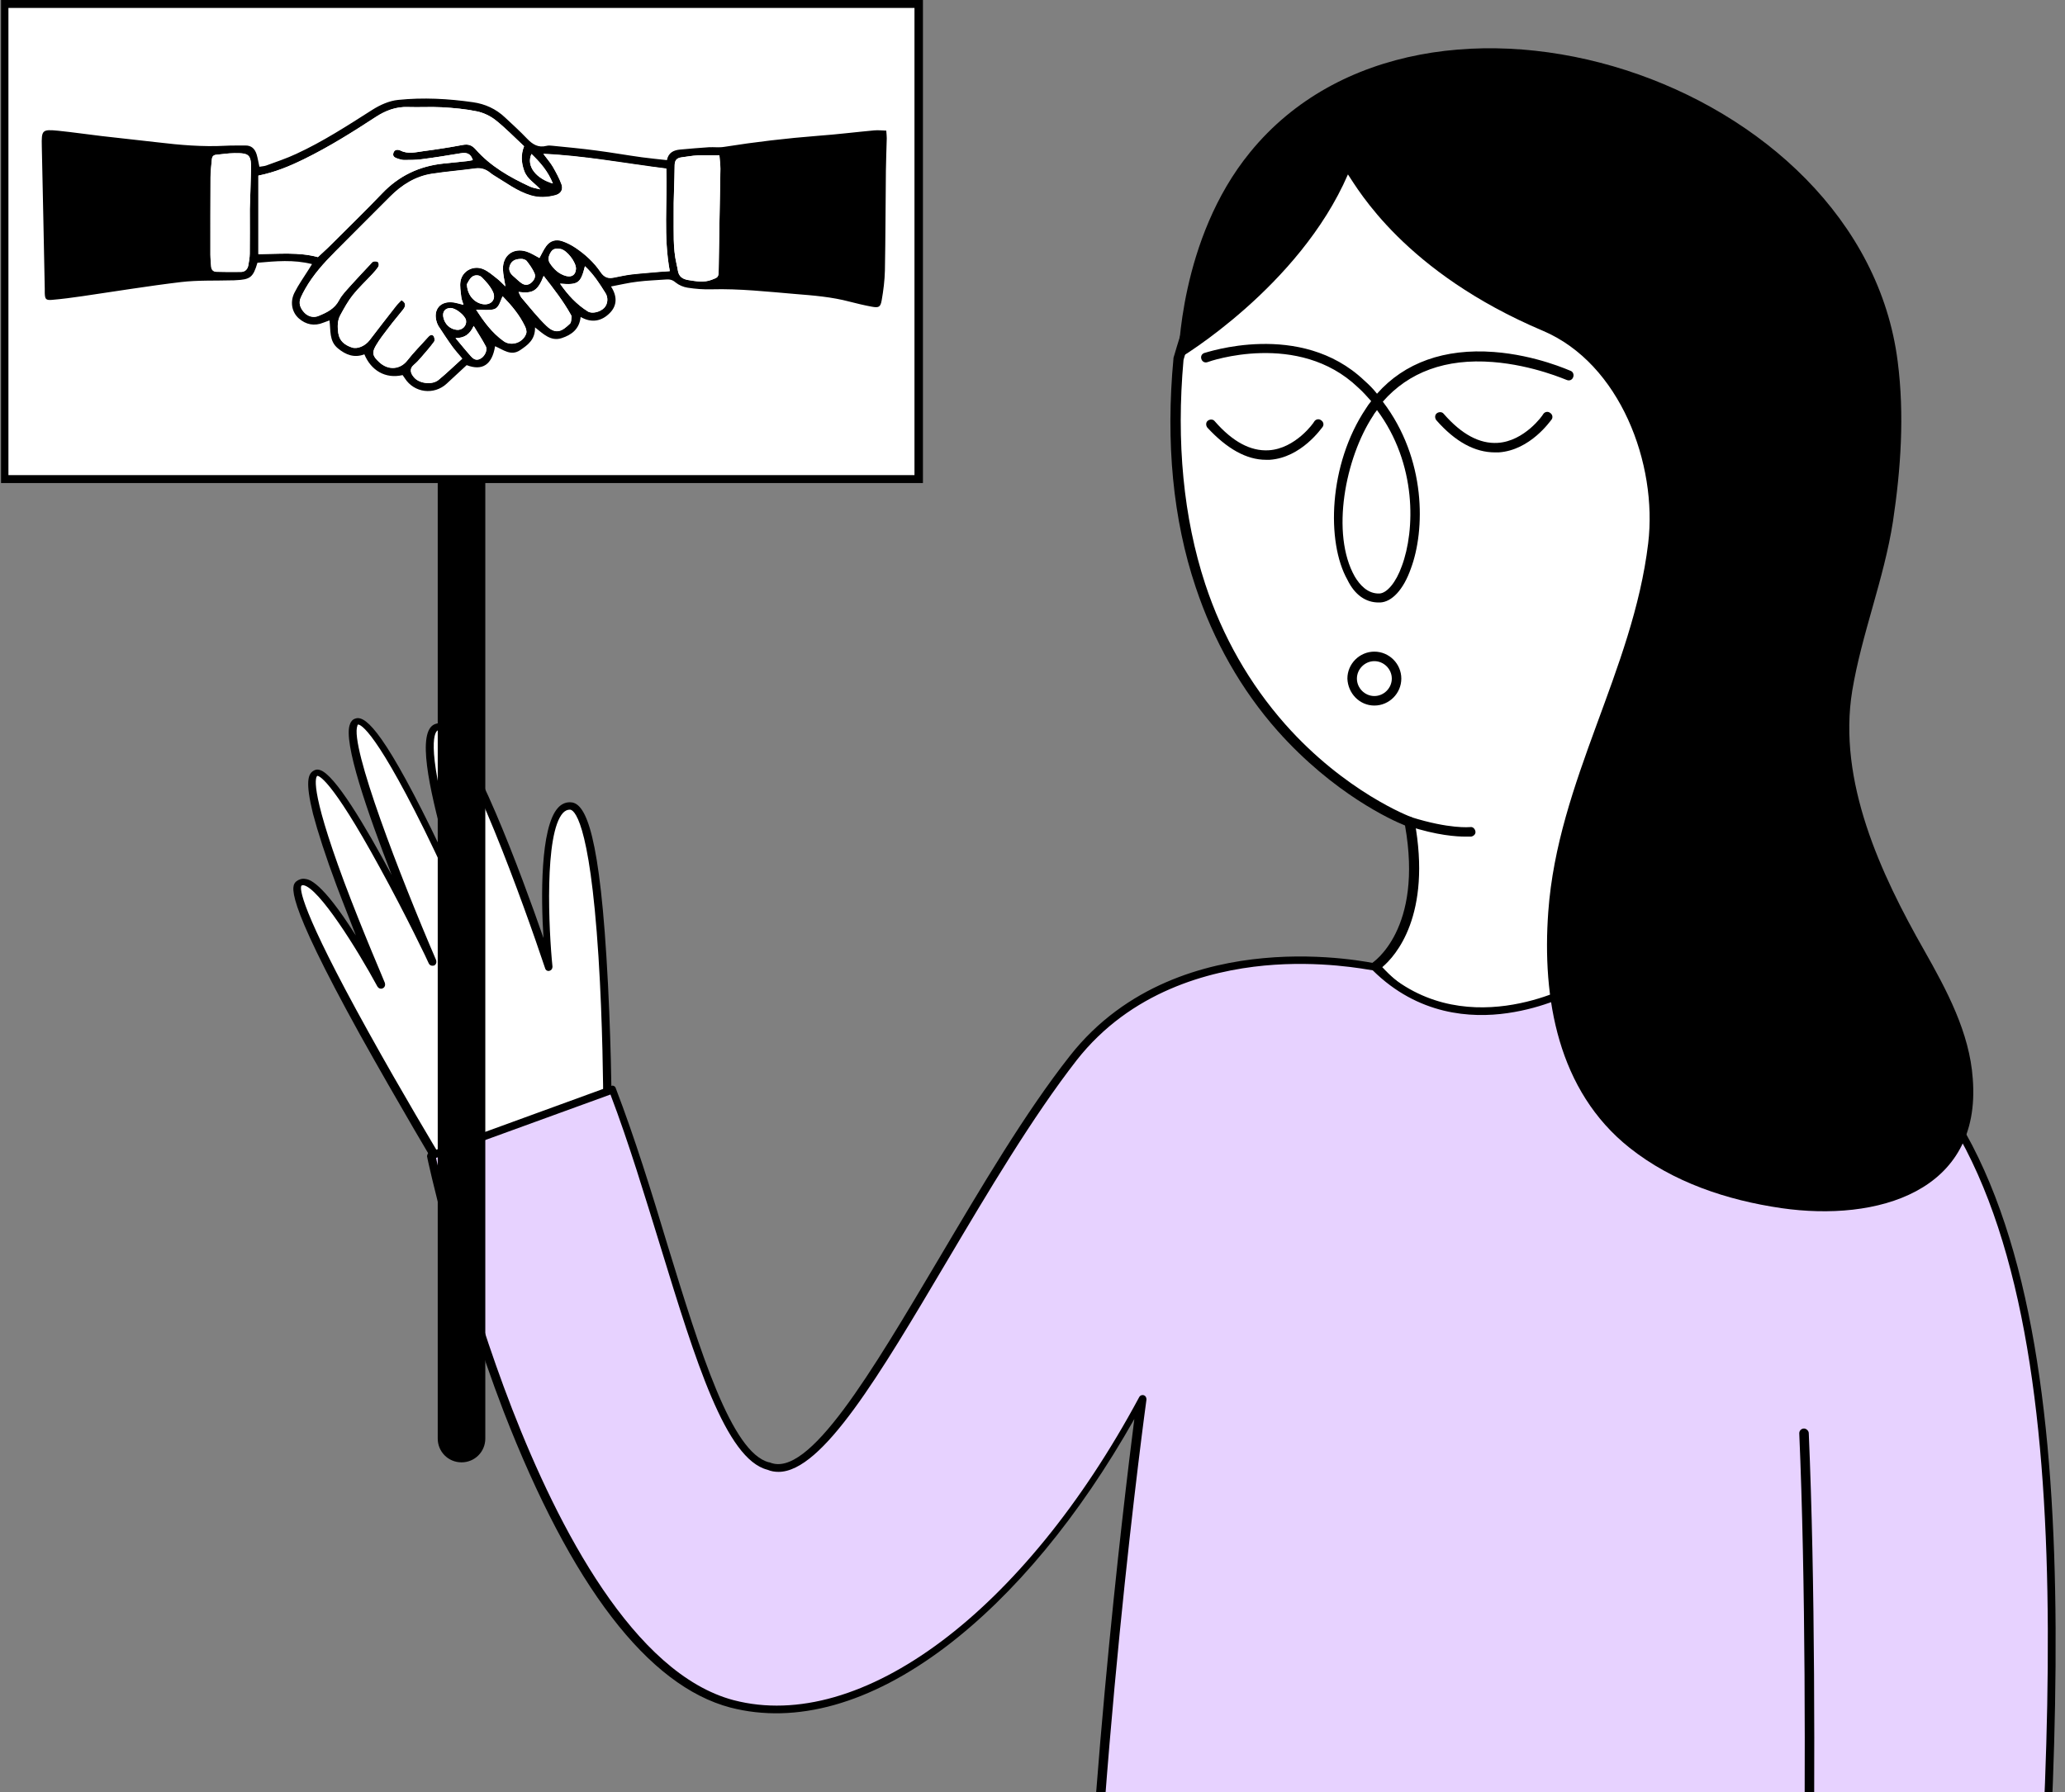 <svg width="220" height="191" viewBox="0 0 220 191" fill="none" xmlns="http://www.w3.org/2000/svg">
<rect x="0" y="0" width="220" height="191" fill="#808080" stroke="none"/>
<path d="M64.723 117.985C64.723 117.985 64.61 85.828 60.724 85.828C56.838 85.828 58.528 103.061 58.528 103.061C58.528 103.061 49.63 76.31 46.532 77.493C43.435 78.619 51.206 100.583 51.206 100.583C51.206 100.583 40.562 75.86 37.972 76.873C35.381 77.887 46.025 102.554 46.025 102.554C46.025 102.554 35.663 81.041 33.523 82.392C31.383 83.8 40.619 104.92 40.619 104.92C40.619 104.92 33.804 92.248 31.833 94.05C29.862 95.852 47.151 124.406 47.151 124.406L64.723 117.985Z" fill="white"/>
<path d="M47.146 124.856C47.203 124.856 47.259 124.856 47.315 124.856L64.886 118.436C65.055 118.379 65.168 118.21 65.168 118.041C65.168 117.985 65.112 109.875 64.605 101.935C63.704 87.348 62.071 85.49 60.719 85.49C60.212 85.49 59.761 85.715 59.424 86.109C57.565 88.193 57.621 95.627 57.903 99.963C55.594 93.318 50.187 78.619 47.259 77.211C46.921 77.042 46.639 77.042 46.358 77.155C44.331 77.887 45.795 84.195 47.259 89.657C47.597 90.896 47.991 92.192 48.329 93.374C47.597 91.741 46.752 89.995 45.907 88.249C40.501 77.267 38.755 76.197 37.798 76.592C37.629 76.648 37.403 76.817 37.291 77.155C36.502 79.013 39.206 86.729 41.74 93.262C38.924 88.024 35.657 82.505 34.081 82.054C33.743 81.942 33.517 82.055 33.348 82.167C32.842 82.505 32.504 83.293 33.348 86.729C33.855 88.644 34.7 91.29 35.883 94.444C36.559 96.246 37.291 98.049 37.91 99.682C37.854 99.626 37.854 99.569 37.798 99.513C34.25 93.938 32.954 93.712 32.504 93.656C32.166 93.6 31.828 93.712 31.546 93.938C31.096 94.388 30.082 95.289 38.361 110.27C42.416 117.535 46.696 124.743 46.752 124.8C46.865 124.743 46.977 124.856 47.146 124.856ZM64.267 117.704L47.315 123.899C46.471 122.491 42.754 116.296 39.262 109.988C31.884 96.697 31.941 94.67 32.109 94.388C32.166 94.332 32.222 94.332 32.335 94.332C33.968 94.613 38.023 101.09 40.219 105.145C40.332 105.314 40.557 105.426 40.782 105.314C41.008 105.201 41.064 104.976 41.008 104.751C41.008 104.694 38.699 99.4 36.671 93.994C32.842 83.688 33.686 82.787 33.799 82.674C33.912 82.674 35.151 82.73 40.444 92.417C43.204 97.429 45.682 102.61 45.682 102.667C45.795 102.892 46.02 102.948 46.245 102.892C46.471 102.779 46.527 102.554 46.471 102.329C42.641 93.431 37.234 79.464 38.079 77.324C38.079 77.267 38.135 77.211 38.135 77.211C38.192 77.211 39.487 76.873 45.231 88.475C48.16 94.444 50.863 100.639 50.863 100.696C50.976 100.921 51.201 100.977 51.37 100.921C51.595 100.865 51.708 100.583 51.596 100.414C51.596 100.358 49.624 94.895 48.104 89.319C45.231 78.957 46.414 77.943 46.639 77.831C46.696 77.831 46.808 77.831 46.865 77.887C49.624 79.182 55.876 96.584 58.072 103.174C58.128 103.399 58.353 103.511 58.522 103.455C58.748 103.399 58.86 103.23 58.86 103.005C58.466 99.175 57.959 88.813 59.987 86.616C60.212 86.391 60.437 86.278 60.719 86.278C61.057 86.278 62.803 87.01 63.76 101.935C64.211 109.031 64.267 116.183 64.267 117.704Z" fill="black"/>
<path d="M167.822 105.202C167.822 105.202 155.77 113.368 146.478 103.005C146.478 103.005 152.391 99.345 150.138 87.574C150.138 87.574 121.923 77.268 125.527 38.296C125.527 38.296 132.116 12.559 144.957 11.827C157.854 11.095 186.519 30.243 186.519 48.997C186.576 67.694 167.822 105.202 167.822 105.202Z" fill="white"/>
<path d="M157.741 108.75C158.811 108.75 159.824 108.637 160.725 108.468C164.949 107.736 167.99 105.708 168.103 105.596C168.159 105.539 168.216 105.483 168.272 105.427C168.441 105.033 187.082 67.581 187.082 48.94C187.082 41.619 182.746 33.509 174.805 26.019C165.456 17.177 152.616 10.813 144.956 11.264C139.437 11.601 134.369 16.219 129.976 25.061C126.766 31.538 125.076 38.071 125.02 38.127V38.183C124.175 47.138 124.964 55.36 127.385 62.569C129.3 68.313 132.229 73.495 136.114 77.887C142.084 84.589 148.279 87.405 149.687 87.968C151.658 99.063 146.252 102.555 146.195 102.611C146.083 102.667 145.97 102.836 145.97 102.949C145.97 103.118 145.97 103.23 146.083 103.343C149.912 107.567 154.136 108.75 157.741 108.75ZM167.427 104.864C166.864 105.201 164.104 106.891 160.5 107.511C155.319 108.412 150.87 106.947 147.265 103.061C148.673 101.879 152.559 97.542 150.701 87.461C150.645 87.293 150.532 87.124 150.363 87.067C150.307 87.067 143.323 84.42 136.903 77.155C133.13 72.875 130.257 67.863 128.399 62.231C126.09 55.191 125.301 47.138 126.09 38.352C126.259 37.789 127.892 31.651 130.933 25.512C133.862 19.655 138.649 12.671 145.069 12.277C152.447 11.883 164.949 18.078 174.129 26.751C181.844 34.016 186.068 41.9 186.068 48.94C186.068 66.793 168.61 102.442 167.427 104.864Z" fill="black"/>
<path d="M146.416 74.677C145.11 74.677 144.051 73.618 144.051 72.312C144.051 71.006 145.11 69.947 146.416 69.947C147.722 69.947 148.781 71.006 148.781 72.312C148.781 73.618 147.722 74.677 146.416 74.677Z" fill="white"/>
<path d="M146.421 75.185C147.998 75.185 149.293 73.889 149.293 72.312C149.293 70.736 147.998 69.44 146.421 69.44C144.844 69.44 143.548 70.736 143.548 72.312C143.605 73.889 144.844 75.185 146.421 75.185ZM146.421 70.454C147.434 70.454 148.279 71.299 148.279 72.312C148.279 73.326 147.434 74.171 146.421 74.171C145.407 74.171 144.562 73.326 144.562 72.312C144.562 71.299 145.407 70.454 146.421 70.454Z" fill="black"/>
<path d="M159.27 48.208C159.382 48.208 159.495 48.208 159.664 48.208C163.043 47.983 165.183 44.829 165.296 44.716C165.465 44.491 165.408 44.153 165.127 43.984C164.901 43.815 164.563 43.872 164.394 44.153C164.394 44.209 162.423 47.025 159.551 47.194C157.636 47.307 155.722 46.293 153.807 44.097C153.638 43.872 153.3 43.871 153.075 44.041C152.849 44.209 152.849 44.547 153.018 44.773C155.046 47.082 157.13 48.208 159.27 48.208Z" fill="black"/>
<path d="M134.875 48.997C134.988 48.997 135.1 48.997 135.269 48.997C138.648 48.772 140.788 45.618 140.901 45.505C141.07 45.28 141.014 44.942 140.732 44.773C140.507 44.604 140.169 44.66 140 44.942C140 44.998 138.029 47.814 135.157 47.983C133.242 48.096 131.327 47.082 129.412 44.886C129.243 44.66 128.905 44.66 128.68 44.829C128.455 44.998 128.455 45.336 128.624 45.562C130.708 47.814 132.791 48.997 134.875 48.997Z" fill="black"/>
<path d="M146.871 64.202C146.928 64.202 146.984 64.202 147.04 64.202C148.279 64.146 149.518 62.85 150.307 60.598C151.827 56.543 151.996 48.94 147.322 42.801C150.082 39.648 154.024 38.183 159.036 38.578C163.373 38.916 166.864 40.492 166.921 40.492C167.202 40.605 167.484 40.492 167.596 40.211C167.709 39.929 167.596 39.648 167.371 39.535C167.202 39.479 163.654 37.846 159.149 37.508C153.911 37.113 149.631 38.634 146.703 41.957C146.308 41.45 145.858 40.999 145.351 40.549C138.536 34.072 128.399 37.62 128.287 37.62C128.005 37.733 127.892 38.014 128.005 38.296C128.118 38.578 128.399 38.69 128.681 38.578C128.793 38.521 138.311 35.199 144.675 41.281C145.182 41.731 145.632 42.238 146.083 42.745C145.858 43.027 145.689 43.252 145.52 43.534C141.521 49.503 141.296 57.782 143.549 61.781C144.337 63.414 145.52 64.202 146.871 64.202ZM146.703 43.703C150.983 49.447 150.757 56.543 149.349 60.316C148.73 62.062 147.773 63.188 146.984 63.245C145.689 63.301 144.844 62.287 144.337 61.443C141.747 56.881 143.323 48.771 146.308 44.266C146.421 44.04 146.59 43.871 146.703 43.703Z" fill="black"/>
<path d="M146.479 103.005C146.479 103.005 125.698 98.274 114.378 112.692C101.594 128.968 89.035 159.21 81.882 156.169C75.631 154.649 71.576 132.572 65.269 116.071L45.952 123.111C45.952 123.111 57.046 176.049 77.997 181.568C92.076 185.229 109.478 171.769 121.643 149.073C121.643 149.073 116.068 189.171 115.504 227.13L192.04 227.693L191.59 260.639C191.59 260.639 214.342 261.089 214.398 260.413C215.13 199.477 238.108 90.841 167.767 105.258C167.823 105.202 155.659 112.129 146.479 103.005Z" fill="#E7D2FF"/>
<path d="M205.494 261.146C214.279 261.146 214.561 260.864 214.73 260.695C214.843 260.582 214.842 260.47 214.842 260.357C214.955 249.263 215.856 236.647 216.757 223.3C219.798 179.485 223.177 129.869 201.833 111.171C193.667 104.019 182.178 101.879 167.705 104.864C167.648 104.864 167.648 104.864 167.592 104.92C167.479 104.977 155.596 111.566 146.754 102.78C146.698 102.724 146.642 102.668 146.529 102.668C146.473 102.668 141.179 101.485 134.59 102.104C128.451 102.668 119.947 104.92 113.977 112.523C109.19 118.605 104.516 126.546 100.011 134.149C92.858 146.201 86.156 157.634 81.989 155.831H81.933C77.934 154.818 74.611 144.061 71.12 132.685C69.43 127.053 67.628 121.252 65.6 115.958C65.544 115.733 65.263 115.621 65.094 115.733L45.777 122.773C45.608 122.829 45.495 123.055 45.495 123.223C45.495 123.336 48.367 136.627 53.661 150.425C60.87 169.01 69.036 179.654 77.821 181.963C84.805 183.765 92.689 181.569 100.686 175.543C108.064 169.967 114.991 161.576 120.848 151.213C119.722 160.112 115.498 194.578 114.991 227.13C114.991 227.242 115.047 227.355 115.104 227.411C115.16 227.468 115.273 227.524 115.385 227.524L191.471 228.087L191.02 260.582C191.02 260.808 191.189 260.977 191.414 260.977C191.471 260.977 196.99 261.089 202.565 261.089C203.748 261.146 204.649 261.146 205.494 261.146ZM214.054 260.076C212.196 260.414 199.975 260.301 192.09 260.188L192.484 227.693C192.484 227.58 192.428 227.468 192.372 227.411C192.315 227.355 192.203 227.299 192.09 227.299L116.005 226.735C116.624 189.34 122.087 149.524 122.143 149.13C122.143 148.904 122.031 148.735 121.862 148.679C121.693 148.623 121.468 148.679 121.355 148.904C109.078 171.769 91.732 184.722 78.159 181.174C67.515 178.359 59.462 162.759 54.562 150.143C49.719 137.641 46.959 125.589 46.452 123.392L65.037 116.634C67.008 121.815 68.698 127.447 70.387 132.91C74.104 145.018 77.314 155.494 81.764 156.62C82.158 156.789 82.552 156.845 82.946 156.845C87.621 156.845 93.759 146.426 100.799 134.543C105.304 126.94 109.979 119.056 114.709 112.974C120.454 105.652 128.789 103.456 134.702 102.893C140.672 102.33 145.459 103.287 146.247 103.4C151.091 108.187 156.723 108.524 160.608 107.961C164.551 107.398 167.479 105.878 167.93 105.596C175.251 104.132 181.784 103.906 187.416 105.033C192.71 106.103 197.384 108.356 201.27 111.735C222.333 130.151 218.954 179.598 215.912 223.188C215.068 236.479 214.167 249.037 214.054 260.076Z" fill="black"/>
<path d="M143.606 18.585C144.676 20.162 149.631 29.003 164.387 35.255C172.609 38.746 176.608 49.447 175.594 57.895C173.961 71.523 165.964 83.181 164.95 97.148C164.274 106.384 165.964 116.24 173.623 122.322C178.241 125.983 183.985 127.897 189.786 128.742C199.923 130.206 211.131 127.053 210.173 114.944C209.835 110.045 207.414 105.539 204.992 101.259C200.374 93.149 195.756 83.237 197.333 73.607C198.346 67.525 200.712 61.724 201.669 55.585C202.514 49.954 202.908 44.209 202.176 38.521C198.346 8.279 151.772 -6.589 133.187 16.219C125.584 25.512 125.584 38.24 125.527 38.24C125.584 38.24 138.424 30.58 143.606 18.585Z" fill="black"/>
<path d="M156.117 89.151C156.511 89.151 156.68 89.151 156.736 89.151C157.018 89.094 157.243 88.869 157.187 88.587C157.13 88.306 156.905 88.081 156.623 88.137C156.567 88.137 154.427 88.362 150.316 87.067C150.034 87.01 149.753 87.123 149.696 87.405C149.64 87.686 149.753 87.968 150.034 88.024C153.132 89.038 155.215 89.151 156.117 89.151Z" fill="black"/>
<path d="M49.169 155.831C50.577 155.831 51.703 154.705 51.703 153.297V48.152C51.703 46.744 50.577 45.617 49.169 45.617C47.761 45.617 46.635 46.744 46.635 48.152V153.297C46.635 154.705 47.761 155.831 49.169 155.831Z" fill="black"/>
<path d="M0.505 0.394H97.879V51.024H0.505V0.394Z" fill="white"/>
<path d="M0.11 51.474H98.328V0H0.11V51.474ZM97.427 50.63H0.898V0.845H97.427V50.63Z" fill="black"/>
<path d="M192.139 233.493C192.421 233.493 192.646 233.268 192.646 232.986C192.646 232.479 194.054 184.159 192.703 152.733C192.703 152.452 192.421 152.227 192.196 152.227C191.914 152.227 191.689 152.452 191.689 152.733C193.04 184.102 191.633 232.423 191.633 232.874C191.633 233.211 191.858 233.437 192.139 233.493Z" fill="black"/>
<path d="M27.427 28C29.378 27.83 31.277 27.646 33.242 28.144C33.085 28.393 32.967 28.576 32.849 28.773C32.351 29.572 31.801 30.331 31.382 31.17C30.884 32.139 31.068 33.252 31.84 33.933C32.587 34.588 33.491 34.785 34.46 34.379C34.656 34.3 34.853 34.234 35.102 34.143C35.246 35.217 35.049 36.33 35.992 37.116C36.844 37.823 37.747 38.164 38.821 37.758C39.516 39.447 41.035 40.403 42.895 39.971C42.973 40.076 43.052 40.194 43.13 40.312C44.126 41.87 46.248 42.132 47.597 40.875C48.304 40.22 49.011 39.565 49.718 38.91C51.382 39.552 52.43 38.871 52.744 36.893C53.608 37.26 54.434 37.98 55.416 37.312C56.228 36.762 57.027 36.199 57.001 34.889C57.891 35.584 58.677 36.409 59.843 36.029C60.891 35.688 61.729 35.073 61.86 33.776C63.039 34.457 64.113 34.221 64.964 33.357C65.75 32.571 65.776 31.576 65.095 30.528C66.077 30.345 66.981 30.122 67.911 30.017C68.933 29.886 69.967 29.86 70.989 29.781C71.356 29.755 71.657 29.821 71.971 30.096C72.325 30.384 72.809 30.593 73.268 30.659C74.106 30.79 74.957 30.855 75.809 30.829C78.782 30.75 81.742 31.078 84.702 31.327C86.667 31.484 88.631 31.641 90.543 32.152C91.303 32.348 92.076 32.532 92.849 32.676C93.621 32.82 93.805 32.741 93.936 31.982C94.119 30.947 94.25 29.886 94.276 28.825C94.342 25.276 94.342 21.739 94.381 18.19C94.394 17.037 94.447 15.885 94.473 14.732C94.473 14.496 94.447 14.261 94.42 13.92C93.962 13.907 93.556 13.855 93.137 13.894C91.146 14.077 89.155 14.326 87.164 14.47C83.811 14.732 80.471 15.125 77.158 15.649C76.621 15.741 76.071 15.662 75.534 15.688C74.512 15.754 73.49 15.845 72.456 15.937C71.775 16.003 71.212 16.252 71.054 17.064C70.124 16.959 69.26 16.88 68.396 16.762C66.772 16.54 65.16 16.252 63.536 16.042C61.978 15.832 60.406 15.688 58.847 15.531C58.638 15.505 58.415 15.492 58.219 15.544C57.341 15.767 56.739 15.387 56.149 14.772C55.403 13.986 54.591 13.252 53.792 12.506C52.836 11.602 51.683 11.078 50.4 10.895C47.754 10.515 45.082 10.371 42.423 10.646C41.467 10.738 40.485 11.183 39.66 11.707C37.027 13.383 34.408 15.086 31.565 16.396C30.531 16.88 29.43 17.247 28.357 17.64C28.147 17.718 27.898 17.718 27.636 17.771C27.531 17.299 27.466 16.88 27.348 16.474C27.165 15.872 26.798 15.479 26.104 15.505C25.41 15.518 24.715 15.492 24.021 15.531C21.585 15.662 19.175 15.453 16.765 15.165C14.774 14.929 12.797 14.732 10.806 14.496C9.273 14.313 7.741 14.091 6.209 13.933C4.48 13.763 4.414 13.855 4.454 15.597C4.572 20.652 4.663 25.721 4.768 30.777C4.768 30.934 4.768 31.078 4.768 31.235C4.794 31.877 4.886 32.008 5.528 31.955C6.615 31.864 7.689 31.72 8.776 31.562C12.286 31.052 15.783 30.475 19.293 30.056C21.087 29.847 22.921 29.925 24.729 29.873C24.846 29.873 24.977 29.873 25.095 29.86C26.667 29.794 26.968 29.559 27.427 28ZM71.356 28.891C70.897 28.93 70.57 28.956 70.229 28.982C69.234 29.074 68.238 29.14 67.243 29.257C66.614 29.336 65.986 29.48 65.37 29.598C64.781 29.716 64.362 29.559 63.995 29.022C63.274 27.961 62.331 27.096 61.27 26.389C60.851 26.114 60.38 25.865 59.895 25.708C59.227 25.485 58.612 25.656 58.193 26.232C57.891 26.638 57.695 27.109 57.472 27.502C57.027 27.267 56.582 26.978 56.11 26.821C54.682 26.363 53.543 27.227 53.582 28.707C53.595 29.284 53.753 29.86 53.844 30.528C53.504 30.2 53.242 29.912 52.927 29.677C52.482 29.323 52.037 28.93 51.526 28.707C50.478 28.236 49.273 28.838 49.064 29.965C48.959 30.502 49.077 31.091 49.142 31.654C49.168 31.916 49.286 32.152 49.378 32.492C48.972 32.401 48.671 32.296 48.356 32.244C46.903 32.021 46.077 33.016 46.549 34.405C46.601 34.549 46.654 34.693 46.745 34.811C47.217 35.518 47.675 36.225 48.16 36.906C48.474 37.339 48.841 37.745 49.247 38.229C48.37 39.015 47.571 39.801 46.706 40.508C46.051 41.032 44.755 40.888 44.178 40.299C43.746 39.853 43.563 39.329 44.1 38.884C44.401 38.635 44.663 38.334 44.925 38.033C45.383 37.509 45.842 36.985 46.248 36.422C46.339 36.291 46.3 35.924 46.169 35.793C45.96 35.584 45.737 35.78 45.567 35.976C44.846 36.788 44.06 37.561 43.392 38.426C42.685 39.342 41.415 39.565 40.38 38.583C39.725 37.967 39.581 37.64 40.039 36.854C40.446 36.147 40.956 35.505 41.454 34.863C41.925 34.234 42.449 33.645 42.934 33.016C43.196 32.689 43.34 32.335 42.777 31.995C42.554 32.23 42.332 32.427 42.161 32.663C41.231 33.855 40.301 35.047 39.385 36.251C38.926 36.854 38.101 37.247 37.486 37.037C36.739 36.788 36.15 36.356 36.032 35.466C35.953 34.824 35.94 34.182 36.254 33.606C36.66 32.872 37.066 32.113 37.59 31.458C38.206 30.672 38.952 29.991 39.633 29.257C39.882 28.995 40.131 28.72 40.315 28.419C40.38 28.301 40.367 28.039 40.275 27.948C40.184 27.856 39.948 27.843 39.791 27.882C39.66 27.921 39.555 28.066 39.463 28.17C38.782 28.904 38.088 29.624 37.42 30.371C36.962 30.895 36.438 31.392 36.123 32.008C35.639 32.925 34.814 33.318 33.949 33.671C33.399 33.907 32.823 33.737 32.443 33.344C32.024 32.912 31.749 32.335 32.063 31.68C32.207 31.379 32.351 31.078 32.522 30.79C33.36 29.297 34.499 28.039 35.704 26.834C37.643 24.87 39.594 22.931 41.546 20.98C42.79 19.722 44.244 18.806 46.012 18.53C47.531 18.295 49.077 18.177 50.609 17.967C51.225 17.889 51.736 18.033 52.207 18.413C52.351 18.53 52.495 18.622 52.652 18.727C53.923 19.5 55.102 20.404 56.555 20.836C57.433 21.098 58.297 21.045 59.149 20.823C59.751 20.665 60.026 20.22 59.817 19.644C59.581 19.002 59.24 18.373 58.9 17.784C58.651 17.352 58.31 16.972 57.891 16.409C62.397 16.618 66.667 17.456 70.989 17.98C71.107 21.608 70.674 25.21 71.356 28.891ZM57.564 20.181C57.197 20.089 56.804 20.037 56.451 19.88C54.29 18.884 52.246 17.718 50.662 15.911C50.269 15.479 49.902 15.335 49.312 15.44C47.911 15.701 46.51 15.924 45.095 16.108C44.296 16.212 43.484 16.448 42.685 16.055C42.397 15.911 42.043 15.898 41.912 16.265C41.755 16.71 42.135 16.828 42.449 16.933C42.646 16.998 42.869 17.05 43.065 17.05C43.667 17.05 44.283 17.05 44.873 16.972C46.287 16.789 47.688 16.566 49.09 16.33C49.718 16.225 50.151 16.369 50.36 17.064C50.151 17.103 49.954 17.155 49.758 17.168C48.92 17.26 48.068 17.339 47.23 17.43C44.663 17.692 42.489 18.727 40.681 20.626C38.913 22.486 37.053 24.28 35.233 26.101C34.8 26.52 34.355 26.926 33.858 27.398C31.84 26.847 29.679 27.057 27.518 27.083C27.518 24.254 27.518 21.491 27.518 18.714C29.3 18.36 30.845 17.718 32.377 16.959C35.049 15.649 37.551 14.077 40.039 12.453C41.061 11.785 42.188 11.353 43.458 11.405C44.663 11.445 45.881 11.366 47.086 11.432C48.317 11.51 49.575 11.615 50.779 11.864C51.5 12.008 52.233 12.362 52.81 12.82C53.87 13.658 54.813 14.654 55.822 15.584C55.455 16.5 55.534 17.352 55.835 18.203C56.163 19.094 56.961 19.5 57.564 20.181ZM76.647 16.553C76.686 17.09 76.752 17.535 76.752 17.98C76.726 19.945 76.686 21.91 76.647 23.874C76.621 25.512 76.608 27.149 76.568 28.773C76.555 29.546 76.516 29.546 75.822 29.808C74.984 30.122 74.159 29.965 73.32 29.834C72.705 29.729 72.325 29.454 72.22 28.812C72.181 28.576 72.128 28.34 72.076 28.105C71.683 26.402 71.788 24.673 71.775 22.957C71.749 21.176 71.866 19.395 71.879 17.601C71.879 17.064 72.115 16.828 72.613 16.762C73.189 16.697 73.752 16.579 74.329 16.553C75.075 16.527 75.822 16.553 76.647 16.553ZM26.615 22.276C26.615 24.071 26.628 25.564 26.602 27.044C26.602 27.463 26.523 27.882 26.444 28.301C26.366 28.694 26.117 28.969 25.698 28.982C24.82 28.995 23.943 28.995 23.078 28.969C22.725 28.969 22.515 28.76 22.489 28.406C22.463 27.987 22.41 27.568 22.41 27.136C22.41 24.385 22.397 21.635 22.423 18.871C22.423 18.242 22.515 17.601 22.567 16.972C22.594 16.697 22.725 16.527 23.013 16.5C23.641 16.448 24.27 16.33 24.899 16.33C26.602 16.291 26.785 16.487 26.732 18.242C26.706 19.683 26.654 21.137 26.615 22.276ZM57.918 29.401C59.005 30.79 60 32.073 60.799 33.501C60.838 33.58 60.904 33.671 60.891 33.75C60.851 33.999 60.878 34.339 60.72 34.483C59.974 35.191 59.293 35.754 58.219 34.719C57.263 33.802 56.438 32.741 55.573 31.733C55.429 31.562 55.364 31.34 55.246 31.104C56.765 31.314 57.302 30.986 57.918 29.401ZM50.727 33.003C51.421 33.003 51.998 33.082 52.535 32.977C53.203 32.846 53.268 32.126 53.556 31.576C54.525 32.571 55.35 33.566 55.927 34.758C56.032 34.981 56.136 35.295 56.071 35.518C55.77 36.5 54.486 36.959 53.648 36.343C52.417 35.466 51.539 34.274 50.727 33.003ZM62.318 28.367C63.248 29.231 63.877 30.24 64.506 31.222C64.833 31.733 64.754 32.414 64.375 32.807C63.956 33.239 63.091 33.462 62.633 33.187C61.441 32.44 60.511 31.445 59.673 30.227C61.585 30.384 61.86 30.187 62.318 28.367ZM49.745 30.279C49.836 30.135 49.994 29.755 50.269 29.532C50.583 29.27 51.068 29.284 51.356 29.572C51.814 30.03 52.273 30.541 52.535 31.13C52.888 31.942 52.286 32.558 51.421 32.414C50.504 32.244 49.771 31.405 49.745 30.279ZM50.465 34.732C50.963 35.557 51.395 36.212 51.762 36.906C51.958 37.273 51.683 37.889 51.303 38.151C50.897 38.426 50.57 38.399 50.19 37.98C49.653 37.378 49.155 36.749 48.54 36.029C49.47 36.029 50.046 35.649 50.465 34.732ZM61.362 28.642C61.336 29.27 60.943 29.572 60.328 29.415C59.555 29.218 59.005 28.694 58.586 28.052C58.324 27.646 58.455 27.24 58.69 26.86C58.939 26.454 59.332 26.454 59.738 26.533C60.406 26.664 61.388 27.948 61.362 28.642ZM55.652 27.594C55.691 27.607 55.966 27.646 56.097 27.804C56.411 28.197 56.713 28.629 56.922 29.087C57.105 29.48 56.896 29.86 56.582 30.135C56.267 30.41 55.901 30.41 55.573 30.187C55.259 29.965 54.984 29.677 54.682 29.428C54.29 29.1 54.132 28.694 54.342 28.223C54.551 27.751 54.944 27.568 55.652 27.594ZM47.977 32.82C48.514 32.794 49.561 33.619 49.64 34.143C49.732 34.693 49.247 35.204 48.671 35.151C47.937 35.086 47.361 34.536 47.217 33.776C47.125 33.213 47.413 32.846 47.977 32.82ZM58.9 19.552C57.197 19.067 56.018 17.745 56.621 16.409C57.538 17.299 58.363 18.229 58.9 19.552Z" fill="black"/>
<path d="M71.356 28.891C70.674 25.21 71.107 21.608 70.989 17.954C66.653 17.417 62.397 16.592 57.891 16.383C58.31 16.946 58.638 17.326 58.9 17.758C59.24 18.36 59.581 18.976 59.817 19.618C60.026 20.194 59.751 20.639 59.149 20.796C58.297 21.019 57.433 21.072 56.555 20.809C55.102 20.377 53.923 19.46 52.652 18.701C52.495 18.609 52.338 18.504 52.207 18.387C51.735 18.007 51.225 17.849 50.609 17.941C49.077 18.151 47.544 18.269 46.012 18.504C44.244 18.779 42.803 19.696 41.546 20.954C39.607 22.905 37.642 24.857 35.704 26.808C34.512 28.013 33.373 29.27 32.521 30.764C32.351 31.052 32.207 31.353 32.063 31.654C31.749 32.309 32.011 32.872 32.443 33.318C32.823 33.711 33.399 33.881 33.949 33.645C34.813 33.278 35.639 32.898 36.123 31.982C36.438 31.379 36.962 30.868 37.42 30.345C38.088 29.598 38.782 28.878 39.463 28.144C39.568 28.039 39.673 27.882 39.791 27.856C39.948 27.817 40.183 27.83 40.275 27.922C40.367 28.013 40.38 28.275 40.314 28.393C40.118 28.694 39.869 28.969 39.633 29.231C38.952 29.965 38.219 30.646 37.59 31.432C37.066 32.087 36.66 32.833 36.254 33.58C35.94 34.156 35.953 34.798 36.032 35.439C36.149 36.33 36.739 36.749 37.485 37.011C38.101 37.221 38.926 36.828 39.385 36.225C40.301 35.02 41.231 33.828 42.161 32.637C42.344 32.401 42.554 32.204 42.777 31.969C43.327 32.309 43.183 32.663 42.934 32.99C42.449 33.606 41.925 34.208 41.454 34.837C40.956 35.492 40.445 36.134 40.039 36.828C39.581 37.627 39.725 37.941 40.38 38.557C41.415 39.539 42.685 39.303 43.392 38.4C44.06 37.548 44.833 36.775 45.566 35.95C45.737 35.754 45.946 35.557 46.169 35.767C46.287 35.885 46.339 36.265 46.248 36.395C45.842 36.959 45.37 37.483 44.925 38.007C44.663 38.308 44.401 38.609 44.1 38.858C43.563 39.303 43.746 39.827 44.178 40.272C44.755 40.875 46.051 41.019 46.706 40.482C47.57 39.775 48.369 39.002 49.247 38.203C48.841 37.718 48.474 37.312 48.16 36.88C47.662 36.199 47.204 35.479 46.745 34.785C46.667 34.654 46.601 34.523 46.549 34.379C46.077 32.99 46.916 31.995 48.356 32.217C48.671 32.27 48.985 32.361 49.378 32.466C49.286 32.139 49.168 31.89 49.142 31.628C49.09 31.065 48.972 30.476 49.063 29.939C49.273 28.825 50.478 28.21 51.526 28.681C52.037 28.917 52.482 29.31 52.927 29.65C53.228 29.886 53.504 30.174 53.844 30.502C53.739 29.834 53.595 29.257 53.582 28.681C53.543 27.201 54.696 26.337 56.11 26.795C56.595 26.952 57.027 27.24 57.472 27.476C57.695 27.083 57.904 26.612 58.193 26.206C58.612 25.629 59.227 25.459 59.895 25.682C60.38 25.852 60.851 26.088 61.27 26.363C62.344 27.07 63.287 27.935 63.995 28.995C64.361 29.532 64.781 29.69 65.37 29.572C65.999 29.454 66.614 29.31 67.243 29.231C68.238 29.113 69.234 29.048 70.229 28.956C70.57 28.956 70.897 28.93 71.356 28.891Z" fill="white"/>
<path d="M57.57 20.181C56.968 19.5 56.169 19.094 55.855 18.203C55.553 17.352 55.475 16.501 55.842 15.584C54.846 14.654 53.89 13.671 52.829 12.82C52.253 12.362 51.519 12.008 50.799 11.864C49.594 11.615 48.35 11.497 47.105 11.432C45.9 11.366 44.682 11.445 43.477 11.406C42.207 11.353 41.094 11.786 40.059 12.454C37.571 14.078 35.069 15.649 32.397 16.959C30.864 17.706 29.319 18.347 27.538 18.714C27.538 21.491 27.538 24.254 27.538 27.083C29.699 27.07 31.847 26.848 33.877 27.398C34.375 26.926 34.833 26.533 35.252 26.101C37.073 24.28 38.919 22.486 40.701 20.626C42.495 18.74 44.669 17.706 47.249 17.43C48.088 17.339 48.939 17.26 49.777 17.169C49.974 17.142 50.183 17.103 50.38 17.064C50.17 16.37 49.738 16.226 49.109 16.33C47.708 16.566 46.306 16.789 44.892 16.972C44.289 17.051 43.687 17.038 43.084 17.051C42.875 17.051 42.665 16.998 42.469 16.933C42.142 16.828 41.762 16.71 41.932 16.265C42.063 15.898 42.416 15.924 42.705 16.055C43.504 16.448 44.316 16.212 45.115 16.108C46.529 15.924 47.931 15.702 49.332 15.44C49.908 15.335 50.288 15.466 50.681 15.911C52.279 17.719 54.322 18.884 56.47 19.88C56.798 20.037 57.204 20.076 57.57 20.181Z" fill="white"/>
<path d="M76.641 16.553C75.816 16.553 75.07 16.526 74.323 16.566C73.747 16.592 73.184 16.697 72.607 16.775C72.11 16.841 71.887 17.077 71.874 17.614C71.861 19.395 71.743 21.176 71.769 22.971C71.795 24.686 71.677 26.428 72.07 28.118C72.123 28.354 72.188 28.589 72.214 28.825C72.306 29.467 72.699 29.742 73.315 29.847C74.153 29.978 74.978 30.148 75.816 29.82C76.51 29.559 76.55 29.546 76.563 28.786C76.589 27.149 76.602 25.511 76.641 23.887C76.668 21.923 76.72 19.958 76.746 17.994C76.746 17.535 76.681 17.09 76.641 16.553Z" fill="white"/>
<path d="M26.614 22.276C26.654 21.137 26.706 19.683 26.745 18.229C26.785 16.487 26.614 16.291 24.912 16.317C24.283 16.33 23.654 16.435 23.026 16.487C22.737 16.514 22.593 16.697 22.58 16.959C22.528 17.587 22.436 18.229 22.436 18.858C22.423 21.608 22.423 24.359 22.423 27.122C22.423 27.542 22.462 27.974 22.502 28.393C22.528 28.747 22.737 28.956 23.091 28.956C23.969 28.969 24.846 28.982 25.71 28.969C26.13 28.956 26.378 28.681 26.457 28.288C26.536 27.869 26.601 27.45 26.614 27.031C26.627 25.551 26.614 24.071 26.614 22.276Z" fill="white"/>
<path d="M57.92 29.401C57.304 30.986 56.78 31.314 55.248 31.117C55.366 31.353 55.431 31.576 55.575 31.746C56.44 32.754 57.265 33.815 58.221 34.732C59.295 35.767 59.976 35.204 60.723 34.496C60.88 34.352 60.853 34.012 60.893 33.763C60.906 33.684 60.84 33.593 60.801 33.514C60.002 32.073 58.994 30.79 57.92 29.401Z" fill="white"/>
<path d="M50.73 33.003C51.555 34.273 52.419 35.465 53.637 36.343C54.475 36.959 55.772 36.5 56.06 35.518C56.126 35.295 56.034 34.981 55.916 34.758C55.353 33.566 54.528 32.571 53.545 31.575C53.257 32.126 53.179 32.846 52.524 32.977C52 33.095 51.424 33.003 50.73 33.003Z" fill="white"/>
<path d="M62.319 28.367C61.861 30.2 61.599 30.384 59.661 30.227C60.499 31.431 61.429 32.44 62.621 33.187C63.079 33.475 63.944 33.252 64.363 32.807C64.743 32.414 64.821 31.733 64.494 31.222C63.878 30.227 63.249 29.231 62.319 28.367Z" fill="white"/>
<path d="M49.743 30.279C49.769 31.419 50.503 32.244 51.406 32.401C52.284 32.558 52.886 31.929 52.52 31.117C52.258 30.541 51.799 30.03 51.341 29.559C51.066 29.27 50.568 29.257 50.254 29.519C49.992 29.755 49.835 30.122 49.743 30.279Z" fill="white"/>
<path d="M50.466 34.732C50.047 35.649 49.471 36.016 48.528 36.029C49.13 36.749 49.641 37.391 50.178 37.98C50.558 38.4 50.885 38.426 51.291 38.151C51.684 37.876 51.946 37.26 51.75 36.906C51.396 36.225 50.964 35.57 50.466 34.732Z" fill="white"/>
<path d="M61.363 28.642C61.389 27.948 60.407 26.677 59.739 26.533C59.333 26.454 58.94 26.454 58.691 26.861C58.455 27.24 58.324 27.646 58.586 28.052C59.018 28.694 59.555 29.218 60.328 29.415C60.944 29.559 61.337 29.257 61.363 28.642Z" fill="white"/>
<path d="M55.654 27.594C54.96 27.568 54.554 27.751 54.357 28.223C54.148 28.694 54.305 29.1 54.698 29.428C54.999 29.677 55.261 29.978 55.588 30.187C55.916 30.41 56.282 30.397 56.597 30.135C56.924 29.86 57.121 29.48 56.937 29.087C56.728 28.629 56.427 28.197 56.112 27.803C55.968 27.646 55.693 27.607 55.654 27.594Z" fill="white"/>
<path d="M47.984 32.82C47.408 32.846 47.133 33.213 47.238 33.776C47.369 34.536 47.958 35.086 48.691 35.151C49.268 35.204 49.752 34.693 49.661 34.143C49.569 33.619 48.534 32.794 47.984 32.82Z" fill="white"/>
<path d="M58.902 19.552C58.378 18.229 57.553 17.299 56.623 16.409C56.008 17.745 57.2 19.067 58.902 19.552Z" fill="white"/>
</svg>
